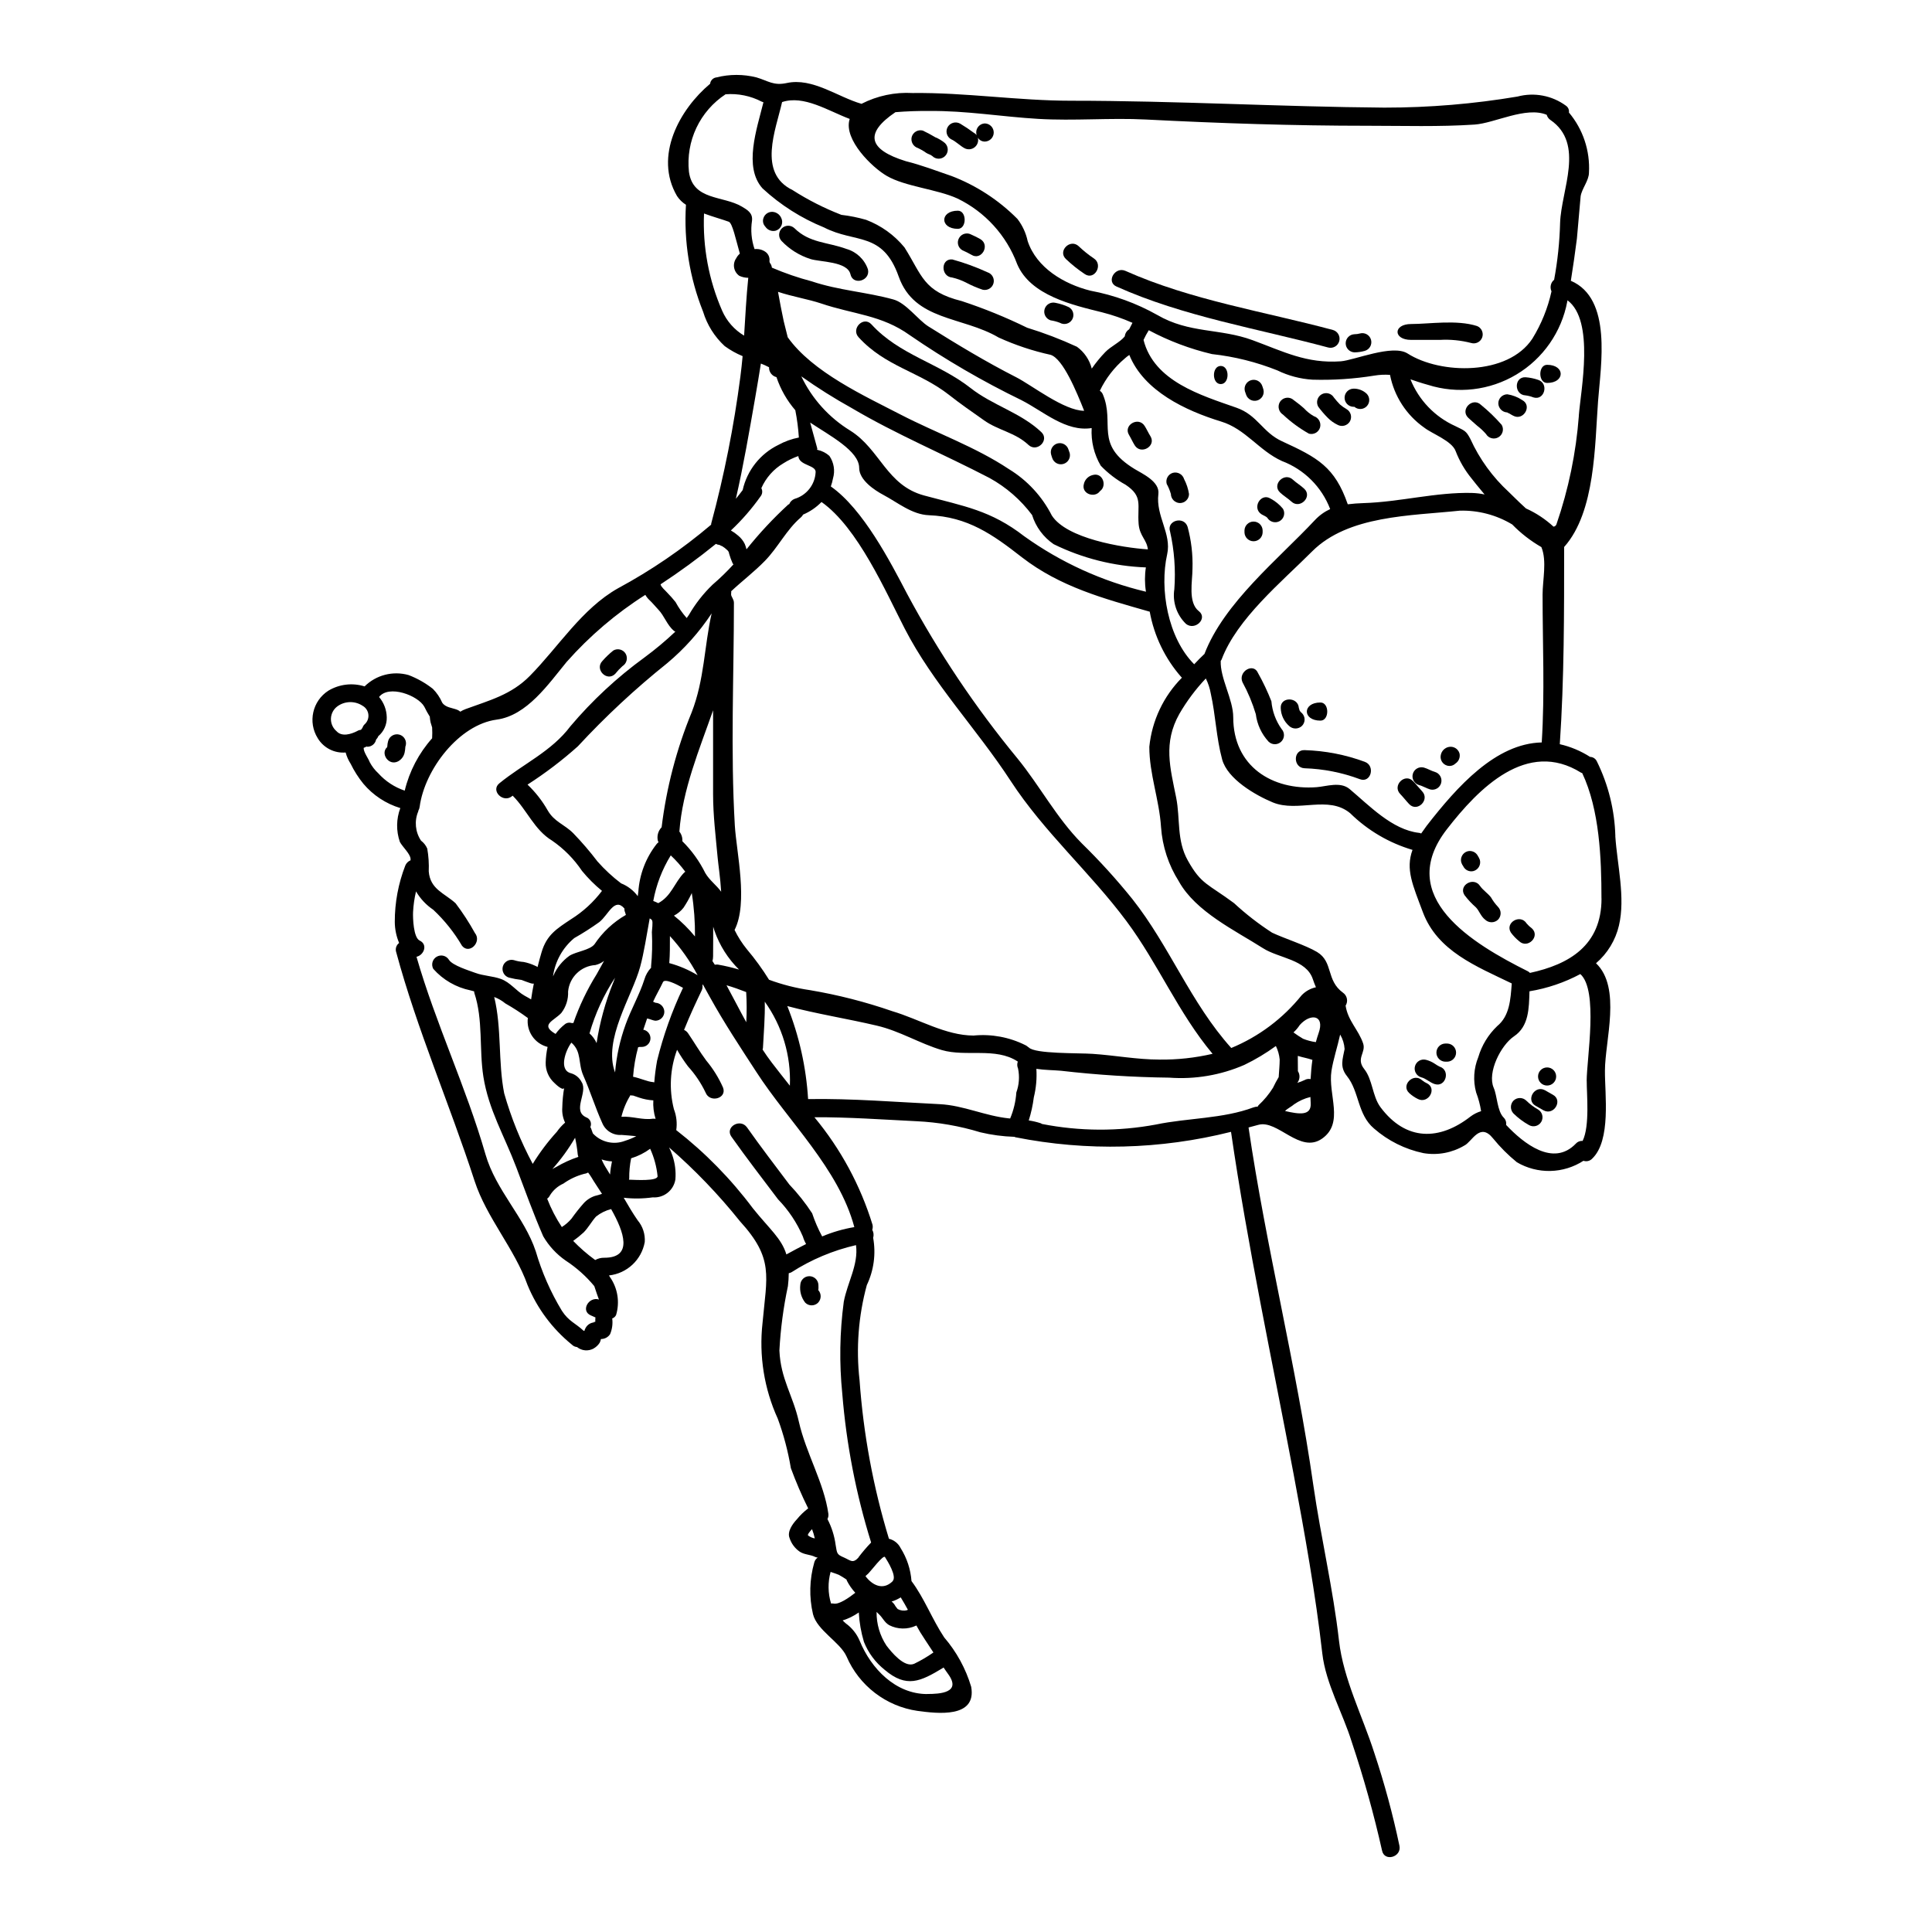 <?xml version="1.0" encoding="UTF-8"?>
<!-- Uploaded to: SVG Repo, www.svgrepo.com, Generator: SVG Repo Mixer Tools -->
<svg fill="#000000" width="800px" height="800px" version="1.1" viewBox="144 144 512 512" xmlns="http://www.w3.org/2000/svg">
 <g>
  <path d="m334.8 288.47c-0.066-0.016-0.129-0.043-0.191-0.07-0.023 0.023-0.023 0-0.023 0-0.301-0.031-0.598-0.121-0.863-0.266-4.703 3.812-9.594 7.391-14.656 10.711v0.047c0.145 0.695 1.25 1.574 1.73 2.141 0.789 0.801 1.535 1.641 2.234 2.519 0.816 1.508 1.801 2.918 2.93 4.207h0.043c0.191-0.27 0.363-0.508 0.555-0.789v0.004c1.703-2.957 3.816-5.656 6.273-8.023 1.957-1.68 3.809-3.477 5.547-5.383-0.074-0.117-0.191-0.191-0.238-0.312-0.363-0.82-0.668-1.664-0.914-2.523-0.035-0.375-0.215-0.719-0.508-0.961-0.402-0.395-0.855-0.742-1.34-1.035-0.207-0.055-0.402-0.145-0.578-0.266zm-17.105 121.27c1.301 0.047 2.34 1.102 2.363 2.402-0.016 1.316-1.09 2.371-2.406 2.363-0.719-0.094-1.441-0.48-2.16-0.598-0.34 1.008-0.672 1.969-1.008 2.981v-0.004c1.18 0.211 2 1.289 1.887 2.481-0.113 1.195-1.121 2.098-2.32 2.082h-0.578c-0.141 0-0.238 0.098-0.359 0.074-0.699 2.562-1.148 5.184-1.344 7.828 1.852 0.363 3.84 1.324 5.309 1.422 0.105 0.016 0.211 0.039 0.312 0.07 0.148-1.926 0.398-3.84 0.742-5.742 1.637-6.652 3.938-13.125 6.871-19.312-1.945-1.082-4.852-2.5-5.309-1.516-0.789 1.707-1.828 3.438-2.617 5.191 0.211 0.082 0.418 0.176 0.617 0.277zm-27.16-6.965h0.004c0.047-0.078 0.086-0.156 0.121-0.238 0.922-2.113 2.398-3.93 4.273-5.266 1.852-1.129 5.356-1.465 6.609-3.027 2.133-3.203 4.984-5.867 8.324-7.785-0.074-0.215-0.121-0.434-0.215-0.695-0.137-0.316-0.195-0.664-0.18-1.008-2.617-3.027-4.203 1.633-6.609 3.578h0.004c-2.152 1.543-4.387 2.973-6.691 4.277-3.082 2.566-5.09 6.191-5.625 10.164zm281.54-37.168c0.484 7.422 2.715 16.293 0.965 23.641h0.004c-0.91 3.902-3.039 7.414-6.082 10.02 6.801 6.488 2.363 20.516 2.363 28.492-0.051 6.172 1.703 18.5-3.414 23.324v0.004c-0.598 0.598-1.484 0.805-2.285 0.531-2.613 1.691-5.644 2.625-8.758 2.695-3.117 0.07-6.188-0.727-8.875-2.305-2.316-1.883-4.434-4-6.316-6.316-3.512-4.398-5.574 0.891-7.594 1.875-3.262 1.938-7.109 2.656-10.852 2.023-4.859-1.016-9.379-3.266-13.117-6.535-4.422-3.75-3.84-9.73-7.16-13.887-1.969-2.453-1.125-4.496-0.621-7.16-0.082-1.355-0.488-2.676-1.18-3.844-0.719 3.289-1.828 6.586-2.305 9.637-0.961 6.269 3.438 13.742-2.453 17.922-5.887 4.18-11.773-5.07-16.926-3.629-0.867 0.238-1.727 0.457-2.594 0.695 4.66 31.789 12.633 62.977 17.176 94.859 1.996 13.812 5.238 27.41 6.797 41.18 1.152 10.113 6.223 19.941 9.324 29.617v-0.004c2.699 8.098 4.934 16.348 6.691 24.699 0.625 3.027-4.012 4.328-4.609 1.273-2.184-9.715-4.863-19.316-8.023-28.758-2.363-7.664-6.894-15.469-7.809-23.469-1.773-15.637-4.684-31.93-7.594-47.473-5.668-30.102-12.203-60.469-16.598-90.766-18.695 4.699-38.199 5.195-57.109 1.441-0.117-0.023-0.215-0.098-0.312-0.121-3.035-0.094-6.055-0.496-9.008-1.199-5.496-1.68-11.184-2.668-16.926-2.934-8.863-0.434-18.105-1.102-27.051-1.055 6.965 8.391 12.199 18.074 15.402 28.492 0.098 0.449 0.07 0.914-0.07 1.348 0.363 0.641 0.449 1.406 0.238 2.113 0.766 4.254 0.176 8.641-1.684 12.539-2.227 8.203-2.879 16.75-1.922 25.191 1.012 14.254 3.621 28.352 7.785 42.02 1.344 0.332 2.477 1.234 3.098 2.473 1.664 2.637 2.652 5.641 2.883 8.746 3.391 4.519 5.481 10.141 8.66 14.922h-0.004c3.281 3.812 5.723 8.273 7.16 13.09 1.512 8.406-9.055 7.086-14.199 6.391v0.004c-8.363-1.207-15.5-6.68-18.836-14.441-1.703-3.793-7.809-6.891-8.887-11.195-1.055-4.519-0.938-9.23 0.336-13.691 0.133-0.531 0.457-0.996 0.914-1.301-0.242-0.027-0.477-0.094-0.699-0.188-1.27-0.648-2.832-0.555-4.086-1.395-1.254-0.871-2.191-2.129-2.664-3.582-0.719-1.727 0.844-3.816 1.898-4.949v0.004c0.887-1.098 1.902-2.082 3.027-2.934-1.723-3.469-3.254-7.031-4.59-10.668-0.746-4.461-1.906-8.844-3.461-13.09-3.617-7.934-5.016-16.699-4.047-25.363 1.129-12.539 3.074-17.055-6.008-27h0.004c-5.656-7.062-11.934-13.602-18.766-19.535 0.348 0.691 0.645 1.402 0.891 2.137 0.691 2.039 0.961 4.199 0.789 6.344-0.461 2.906-3.074 4.973-6.008 4.754-2.547 0.359-5.133 0.395-7.688 0.102 1.18 2.043 2.363 4.059 3.699 5.984v-0.004c1.352 1.605 2.023 3.676 1.875 5.766-0.852 4.719-4.703 8.316-9.469 8.84 0.074 0.141 0.145 0.266 0.215 0.395h0.004c2.074 2.93 2.684 6.652 1.652 10.094-0.203 0.43-0.578 0.762-1.031 0.91 0 0.047 0.023 0.07 0.023 0.117v0.004c0.156 1.371-0.043 2.762-0.574 4.035-0.531 0.824-1.449 1.312-2.43 1.297-0.062 0.344-0.176 0.676-0.332 0.988-0.41 0.641-0.973 1.168-1.633 1.535-1.402 0.77-3.133 0.613-4.375-0.395-0.52-0.043-1.008-0.273-1.371-0.648-5.16-4.188-9.191-9.598-11.723-15.746-3.461-9.707-10.883-17.875-14.051-27.625-6.633-20.426-15.23-40.074-20.781-60.66l-0.004-0.004c-0.277-0.887 0.039-1.852 0.789-2.402-0.75-1.773-1.141-3.676-1.152-5.598-0.008-5.102 0.938-10.16 2.785-14.918 0.258-0.633 0.762-1.133 1.395-1.395 0.012-0.117 0.012-0.238 0-0.359-0.023-1.32-2.207-3.266-2.832-4.516h-0.004c-1.004-2.91-0.961-6.082 0.121-8.961-3.812-1.16-7.207-3.394-9.781-6.441-1.328-1.633-2.461-3.414-3.383-5.309-0.59-0.918-1.039-1.926-1.324-2.981-2.988 0.246-5.856-1.223-7.398-3.793-2.664-4.266-1.402-9.883 2.836-12.598 2.887-1.723 6.375-2.137 9.586-1.129 3.059-3.023 7.512-4.172 11.652-3.004 2.32 0.883 4.488 2.117 6.438 3.652 1.047 1.051 1.883 2.289 2.473 3.652 0.867 1.324 2.668 1.371 3.992 1.902v-0.004c0.297 0.125 0.57 0.293 0.812 0.504 0.445-0.281 0.922-0.516 1.418-0.695 6.269-2.305 12.082-3.773 17.035-8.816 7.519-7.617 13.777-17.801 23.328-23.184 8.797-4.742 17.074-10.398 24.695-16.867-0.016-0.113-0.008-0.227 0.023-0.336 3.434-12.762 6.012-25.742 7.715-38.848 0.238-1.828 0.43-3.652 0.598-5.481v0.004c-1.688-0.695-3.281-1.59-4.754-2.664-2.684-2.473-4.66-5.617-5.719-9.109-3.594-8.992-5.144-18.672-4.543-28.34-0.941-0.59-1.746-1.379-2.363-2.305-6.199-10.598 0.695-23.016 8.77-29.766 0.098-0.887 0.797-1.586 1.684-1.684 3.477-0.875 7.117-0.875 10.594 0 3.098 0.914 4.492 2.258 8.027 1.492 6.844-1.492 13.477 3.699 19.816 5.512v-0.004c4.172-2.137 8.836-3.125 13.516-2.859 14.051-0.164 27.945 2.043 42.039 2.043 27.703 0 55.422 1.609 83.172 1.828l0.004-0.004c11.758 0.004 23.5-0.98 35.098-2.93 4.43-1.18 9.156-0.285 12.852 2.426 0.586 0.402 0.891 1.102 0.789 1.805 3.731 4.438 5.629 10.133 5.309 15.926 0 2.09-1.898 4.254-2.207 6.269-0.316 3.723-0.648 7.477-0.988 11.223-0.48 3.723-1.008 7.445-1.605 11.172 11.02 4.723 7.926 22.316 7.207 31.953-0.867 11.555-0.695 29.215-8.914 38.512-0.023 0.047-0.07 0.047-0.094 0.098-0.023 0.051 0.023 0.047 0.023 0.07 0 17.293 0.023 34.809-1.152 52.18l-0.004-0.004c2.852 0.648 5.566 1.789 8.027 3.363 0.773 0.02 1.473 0.477 1.797 1.184 3.051 6.18 4.723 12.945 4.906 19.836zm-3.672 16.508c0-10.629-0.508-23.523-5.094-33.227h0.004c-0.109-0.031-0.215-0.07-0.316-0.121-14.293-8.938-27.125 4.106-35.531 14.957-14.008 17.996 6.871 30.391 21.426 37.672h0.004c0.207 0.109 0.398 0.258 0.555 0.434 10.391-2.25 18.969-7.273 18.969-19.715zm-3.918 48.359c0.023-6.078 3.148-24.051-1.684-28.34h0.004c-4.211 2.25-8.766 3.793-13.477 4.566-0.141 4.539-0.141 9.273-4.106 11.938-3.461 2.332-7.137 9.566-5.383 13.621 0.961 2.184 0.914 6.176 2.644 7.902h-0.004c0.523 0.504 0.766 1.234 0.652 1.949 4.637 4.926 12.488 11.195 18.473 4.973h-0.004c0.453-0.516 1.121-0.785 1.805-0.723 1.957-3.945 1.07-12.516 1.094-15.887zm-2.09-176.27c0.527-6.891 4.273-25.246-3.004-30.629l0.004-0.004c0 0.105-0.02 0.211-0.047 0.316-1.516 8.09-6.426 15.141-13.488 19.367-7.059 4.227-15.594 5.219-23.438 2.734-1.75-0.48-3.242-0.984-4.637-1.465 2.207 5.512 6.473 9.957 11.891 12.395 2.5 1.25 2.812 1.18 3.992 3.414l-0.004-0.004c2.426 5.332 5.898 10.121 10.211 14.082 0.359 0.312 2.281 2.305 4.516 4.328 2.68 1.203 5.144 2.836 7.305 4.828 0.371-0.035 0.68-0.293 0.789-0.648 3.195-9.277 5.188-18.93 5.926-28.719zm-4.953-51.125c0.293-8.793 6.633-20.977-2.57-27.293v0.004c-0.477-0.328-0.824-0.812-0.98-1.371-5.512-2.281-13.777 2.234-19.125 2.594-9.414 0.625-18.832 0.316-28.254 0.316-19.746 0-39.184-0.648-58.832-1.656-9.488-0.484-19.055 0.395-28.52-0.168-9.586-0.555-19.242-2.211-28.828-2.09-3.027-0.047-6.031 0.07-9.031 0.312-8.215 5.551-7.297 9.879 2.754 12.988 4.133 1.035 7.973 2.5 12.012 3.894v-0.008c6.602 2.512 12.59 6.402 17.562 11.414 1.332 1.73 2.258 3.734 2.711 5.867 2.363 7.109 9.66 11.414 16.672 13.16h0.004c6.195 1.16 12.164 3.328 17.66 6.418 8.477 4.953 16.645 3.508 25.273 6.691 8.121 2.981 14.293 6.246 23.371 5.598 3.543-0.266 13.723-4.613 17.711-2.066 8.746 5.574 26.594 5.902 33.062-3.938 2.383-3.867 4.098-8.105 5.07-12.539-0.496-1.066-0.211-2.332 0.695-3.074 0.922-4.969 1.449-10.004 1.582-15.055zm-4.644 98.547c0-3.938 1.199-8.934-0.312-12.633h0.004c-2.844-1.637-5.449-3.656-7.738-6.008-4.191-2.523-9.02-3.793-13.91-3.652-13.043 1.371-29.547 1.223-39.109 10.785-8.051 8.074-19.941 17.828-24.008 28.688v-0.004c-0.066 0.121-0.137 0.234-0.219 0.34-0.191 4.59 3.312 10.211 3.312 14.918 0 13.02 10.309 19.438 22.129 18.547 2.641-0.215 6.269-1.535 8.695 0.48 5.168 4.328 11.293 10.836 18.43 11.629v-0.004c0.191 0.023 0.379 0.082 0.551 0.172 0.457-0.672 0.938-1.348 1.492-2.09 8.098-10.402 18.258-21.766 30.461-22.043 0.828-13.156 0.223-25.957 0.223-39.125zm-12.035 114.31c3.316-2.715 3.543-7.043 3.867-11.316-9.445-4.566-19.68-8.578-23.547-18.863-2.711-7.254-4.637-11.363-2.754-16.531l0.004 0.004c-6.215-1.836-11.883-5.172-16.508-9.707-5.836-4.875-13.836-0.121-20.539-2.883-4.613-1.926-11.988-6.176-13.406-11.391-1.574-5.836-1.707-11.578-3.004-17.418v0.004c-0.246-1.402-0.691-2.762-1.32-4.035-2.695 2.848-5.051 6-7.016 9.391-4.328 7.715-2.43 14.25-0.844 22.176 1.129 5.668 0.07 11.316 3.102 16.695 3.543 6.34 5.258 6.102 12.227 11.27 3.133 2.898 6.508 5.519 10.094 7.836 3.242 1.535 8.887 3.312 11.914 5.117 4.371 2.641 2.305 7.477 6.894 10.809v-0.004c1.094 0.781 1.391 2.277 0.672 3.414 0.602 4.012 3.414 6.391 4.637 9.992 0.844 2.43-1.969 3.965 0.289 6.797 2.254 2.836 2.133 7.141 4.293 10.094 6.82 9.156 15.742 8.84 23.855 2.523 0.852-0.645 1.812-1.133 2.836-1.441-0.266-1.699-0.711-3.367-1.324-4.977-0.84-3.09-0.637-6.375 0.578-9.344 0.918-3.125 2.644-5.957 5-8.211zm-6.582-141.3v0.004c1.094 0.035 2.176 0.168 3.246 0.395-1.68-1.992-2.934-3.578-3.438-4.227-1.785-2.18-3.215-4.629-4.227-7.258-0.961-2.691-6.223-4.59-8.289-6.199-4.734-3.312-7.996-8.336-9.105-14.008-1.379-0.098-2.766-0.035-4.133 0.191-5.422 0.879-10.918 1.238-16.41 1.082-3.231-0.195-6.391-1.031-9.297-2.453-5.559-2.219-11.395-3.676-17.344-4.328-5.832-1.375-11.461-3.5-16.746-6.324-0.52 0.828-0.984 1.688-1.391 2.574 2.785 10.977 15.203 14.652 24.648 17.969 5.598 1.969 6.894 6.535 12.059 8.891 9.445 4.328 13.984 6.797 17.418 16.695 1.348-0.168 2.715-0.27 4.18-0.316 9.68-0.289 19.172-2.934 28.828-2.691zm-40.746 143.18c1.754-4.875-2.16-5.383-5-2.164h0.004c-0.465 0.719-1.023 1.371-1.656 1.949 0.816 0.602 1.668 1.164 2.547 1.68 1.086 0.438 2.227 0.734 3.387 0.891 0.219-0.82 0.457-1.609 0.719-2.356zm-1.008-135.95h0.004c1.152-1.242 2.539-2.246 4.078-2.957-2.242-5.875-6.894-10.512-12.777-12.73-6.078-2.754-9.684-8.531-16.137-10.473-9.414-2.887-20.445-8.074-24.312-17.633l-0.004-0.004c-0.418 0.27-0.812 0.574-1.18 0.914-2.793 2.356-5.055 5.277-6.633 8.578 0.355 0.219 0.633 0.547 0.789 0.934 3.312 7.781-2.402 13.215 8.457 19.816 1.969 1.203 6.691 3.293 6.269 6.609-0.719 5.859 3.543 10.496 2.332 15.953-2.066 9.176 0.141 22.125 7.16 29.164 0.891-0.965 1.773-1.852 2.641-2.668 0.023-0.023 0.047-0.023 0.07-0.047 5.195-13.598 19.562-25.102 29.246-35.457zm0.312 123.77c-0.289-0.648-0.551-1.348-0.82-2.137-1.75-5.285-8.98-5.512-13.215-8.219-7.422-4.723-17.797-9.656-22.27-17.656l0.004-0.004c-2.766-4.348-4.402-9.316-4.754-14.461-0.48-7.305-3.102-14.008-3.102-21.254 0.695-6.922 3.754-13.395 8.656-18.328-0.047-0.047-0.098-0.047-0.145-0.098v-0.004c-4.336-4.922-7.242-10.938-8.406-17.391-0.047-0.023-0.098 0-0.145-0.023-12.129-3.461-23.594-6.535-33.75-14.391-7.707-6.016-14.328-10.723-24.629-11.133-4.469-0.168-8.266-3.363-12.012-5.356-2.402-1.27-6.461-3.965-6.461-7.184 0-4.492-7.832-8.578-12.988-12.012 1.152 4.227 1.902 6.918 1.902 6.918h-0.004c-0.008 0.102-0.035 0.195-0.074 0.289 0.074 0.023 0.098 0.023 0.191 0.047h0.004c1.141 0.25 2.199 0.793 3.074 1.574 1.199 1.742 1.551 3.93 0.961 5.957-0.137 0.727-0.328 1.441-0.578 2.141 8.555 6.008 15.742 19.918 20.203 28.445 8.297 15.477 18.098 30.098 29.266 43.648 5.859 7.184 10.402 15.812 16.984 22.434v0.004c4.773 4.664 9.266 9.613 13.453 14.812 9.898 12.516 15.449 27.508 26.211 39.473v0.004c7.297-3.016 13.715-7.828 18.66-13.984 1.023-1.066 2.34-1.801 3.781-2.113zm-1.418 24.336c0.094-1.68 0.238-3.414 0.48-5.094-1.301-0.457-2.594-0.648-3.867-1.055v0.973c0 1.008 0.023 2.043 0.023 3.074 0.621 0.957 0.555 2.207-0.164 3.098 0.664-0.195 1.316-0.445 1.941-0.746 0.48-0.273 1.043-0.363 1.582-0.25zm-6.773 8.457c3.746 0.863 7.039 1.367 6.797-2.141-0.023-0.504-0.047-1.031-0.07-1.574-1.551 0.371-3.019 1.031-4.328 1.945-0.547 0.52-1.723 1.074-2.398 1.77zm-1.684-8.984c0.098-1.609 0.266-3.219 0.266-4.66-0.117-1.246-0.457-2.461-1.008-3.582-2.625 1.91-5.414 3.586-8.34 4.996-6.269 2.734-13.113 3.894-19.938 3.387-9.578-0.113-19.145-0.723-28.664-1.824-1.824-0.168-4.25-0.168-6.535-0.508h0.004c0.16 2.535-0.066 5.082-0.676 7.547-0.262 2.078-0.711 4.129-1.344 6.125 1.074 0.16 2.137 0.41 3.172 0.746 0.145 0.047 0.215 0.141 0.34 0.188v0.004c9.973 1.957 20.227 2.008 30.219 0.145 8.383-1.754 17.754-1.512 25.828-4.543 0.363-0.121 0.742-0.195 1.125-0.211 0.055-0.133 0.129-0.254 0.219-0.363 1.473-1.359 2.758-2.914 3.82-4.613 0.457-0.969 0.961-1.914 1.512-2.832zm-17.523-6.176c-9.109-10.883-14.391-23.832-22.828-35.172-9.668-12.977-21.797-23.523-30.703-37.188-8.902-13.664-20.543-25.73-28.059-40.336-5.023-9.754-12.422-26.766-22.043-33.539-1.387 1.426-3.043 2.562-4.879 3.336-0.145 0.289-0.352 0.543-0.598 0.75-3.82 3.266-6.031 7.949-9.535 11.527-2.754 2.836-6.031 5.332-8.914 8.027l-0.004-0.004c0.016 0.227 0.008 0.453-0.023 0.676v0.215c0 0.551 0.742 1.246 0.742 2.184 0 19.219-0.914 39.258 0.238 59.004 0.434 7.137 3.582 20.543-0.07 27.703h0.004c0.895 1.836 2 3.559 3.289 5.141 2.141 2.535 4.094 5.227 5.844 8.047 3.504 1.293 7.133 2.219 10.832 2.754 7.41 1.25 14.707 3.113 21.812 5.574 7.137 2.113 14.102 6.438 21.578 6.465v-0.004c4.719-0.461 9.473 0.422 13.715 2.547 0.078 0.035 0.148 0.074 0.215 0.121l0.191 0.117 0.004 0.004c0.098 0.059 0.184 0.133 0.262 0.215 0.078 0.039 0.152 0.09 0.219 0.145 1.633 1.75 13.09 1.441 16.926 1.703 5.93 0.395 11.77 1.516 17.711 1.516v0.004c4.734 0.059 9.461-0.457 14.074-1.531zm-17.645-122.46c-0.008-0.043-0.016-0.082-0.027-0.125-0.324-2.094-0.324-4.223 0-6.316-8.488-0.312-16.816-2.41-24.441-6.156-2.723-1.863-4.734-4.586-5.719-7.734-3.019-4.027-6.859-7.371-11.266-9.801-12.133-6.32-24.676-11.531-36.473-18.5-4.621-2.566-9.102-5.383-13.418-8.441 2.848 5.953 7.359 10.949 12.988 14.391 7.93 4.977 9.59 14.488 19.559 17.18 10.594 2.859 17.656 3.914 26.566 10.832h0.004c9.688 6.934 20.633 11.914 32.227 14.672zm0.504-11.223c-0.316-2.641-2.164-3.461-2.453-6.727-0.395-5.117 1.25-7.254-3.461-10.402-2.438-1.336-4.656-3.035-6.578-5.043-1.773-3.012-2.609-6.484-2.406-9.973-6.82 1.082-12.781-4.422-18.57-7.371v-0.004c-10.301-4.996-20.211-10.766-29.645-17.25-7.477-5.379-15.012-5.512-23.52-8.406-3.391-1.129-7.57-1.801-11.387-3.074 0.48 2.641 0.961 5.258 1.512 7.781 0.34 1.418 0.695 2.832 1.059 4.254 6.559 9.25 20.395 15.566 29.863 20.469 9.465 4.898 19.895 8.578 28.758 14.484 4.852 2.957 8.785 7.211 11.363 12.277 3.914 6.133 18.641 8.535 25.465 8.992zm-4.953-58.332c0.293-0.574 0.578-1.125 0.867-1.703-2.609-1.156-5.309-2.09-8.074-2.789-7.734-1.922-18.98-4.445-22.488-12.781l0.004 0.004c-2.84-7.609-8.5-13.828-15.809-17.371-5.379-2.477-13.863-3.148-18.762-6.008-3.938-2.281-11.34-9.562-9.875-14.848 0.023-0.07 0.051-0.145 0.074-0.238-5.742-2.16-12.16-6.391-17.926-4.469-1.656 7.371-6.559 18.809 2.785 23.324l0.004 0.004c4.078 2.609 8.406 4.809 12.926 6.559 2.219 0.258 4.41 0.699 6.555 1.32 3.969 1.508 7.473 4.023 10.164 7.305 4.723 7.477 4.953 11.676 15.16 14.223 5.938 1.953 11.734 4.316 17.348 7.062 4.504 1.383 8.91 3.066 13.191 5.043 1.949 1.41 3.34 3.457 3.934 5.789 1.082-1.559 2.285-3.031 3.602-4.394 1.441-1.488 3.844-2.57 5.094-4.082l0.07-0.145v-0.004c0.09-0.742 0.516-1.406 1.156-1.793zm-11.938 21.602c-1.969-4.93-5.574-13.777-8.891-14.824-4.742-1.039-9.359-2.578-13.777-4.59-9.586-5.644-22.293-4.348-26.473-16.137-4.254-12.059-11.508-8.742-19.773-13.02-6.019-2.438-11.547-5.949-16.316-10.355-5.094-5.668-1.512-15.742 0.238-22.828h0.004c-0.164-0.047-0.324-0.105-0.48-0.172-2.941-1.531-6.254-2.203-9.562-1.945-3.344 2.199-6.019 5.277-7.731 8.895-1.715 3.621-2.394 7.641-1.977 11.621 1.031 7.688 9.055 6.297 14.027 9.25 1.469 0.867 2.91 1.703 2.691 3.699h0.004c-0.398 2.539-0.168 5.141 0.672 7.57 0.988-0.117 1.984 0.121 2.812 0.672 0.84 0.559 1.281 1.551 1.129 2.547 0.016 0.133 0.051 0.266 0.094 0.395 0.312 0.367 0.508 0.82 0.555 1.297 3.43 1.469 6.961 2.684 10.566 3.629 7.137 2.402 14.535 2.832 21.625 4.801 3.363 0.914 6.559 5.434 9.273 7.137 7.59 4.758 15.305 9.418 23.277 13.477 4.172 2.125 12.684 8.867 18.012 8.891zm-17.973 180.66c0.738-2.031 0.895-4.227 0.457-6.344-0.258-0.574-0.285-1.23-0.07-1.824l-0.07-0.07c-5.812-3.797-13.668-1.129-20.074-3.004-5.836-1.73-11.125-5.047-17.199-6.465-7.738-1.828-16-3.121-23.738-5.188 3.137 7.871 4.996 16.191 5.512 24.648 11.578-0.191 23.328 0.789 34.887 1.348 6.297 0.312 11.984 3.121 18.355 3.769h-0.004c0.102-0.004 0.207 0.004 0.309 0.023 0.922-2.191 1.477-4.519 1.637-6.891zm-23.617 159.41c3.34 0 9.273-0.293 5.457-5.406-0.395-0.527-0.742-1.078-1.129-1.633-0.047 0.023-0.047 0.07-0.094 0.098-6.031 3.648-9.707 5.453-15.52 0.527v-0.004c-2.438-1.941-4.328-4.484-5.481-7.379-0.762-2.539-1.219-5.16-1.367-7.809-1.309 0.926-2.75 1.637-4.277 2.113 0.289 0.27 0.527 0.531 0.84 0.789 1.625 1.168 2.898 2.766 3.676 4.613 3.027 7.379 9.512 14.109 17.898 14.109zm1.633-11.02c-0.789-1.18-1.535-2.363-2.332-3.543l0.004-0.004c-0.793-1.16-1.52-2.367-2.184-3.606-0.047 0.023-0.047 0.074-0.098 0.074-2.266 1.047-4.887 0.992-7.109-0.145-1.324-0.789-1.656-1.945-2.754-2.934l-0.578-0.574c-0.043 3.172 0.871 6.285 2.621 8.934 1.297 1.684 4.684 5.902 7.301 4.828v0.004c1.785-0.863 3.496-1.863 5.121-3zm-7.039-11.195c0.094-0.047 0.191-0.047 0.289-0.098-0.598-1.129-1.246-2.207-1.898-3.289l0.004-0.004c-0.371 0.227-0.758 0.434-1.152 0.625-0.414 0.188-0.836 0.352-1.273 0.48 0.277 0.211 0.52 0.461 0.723 0.742 0.168 0.316 0.367 0.613 0.598 0.891 0.145 0.168 0.238 0.289 0.293 0.359 0.738 0.398 1.602 0.516 2.422 0.328zm-3.769-7.688c1.223-1.227-1.301-5.262-2.019-6.391-0.434-0.672-3.769 3.746-4.328 4.273-0.289 0.293-0.551 0.531-0.84 0.789 1.711 2.301 4.57 3.934 7.191 1.363zm-9.055-6.297 0.004-0.004c1.043-1.379 2.164-2.695 3.363-3.938-4-12.82-6.562-26.051-7.644-39.438-0.816-8.105-0.688-16.281 0.395-24.359 0.938-5.047 3.938-9.875 3.242-15.016-6.082 1.395-11.879 3.832-17.129 7.207-0.223 0.109-0.453 0.188-0.695 0.238-0.008 1.141-0.082 2.281-0.219 3.414-1.195 5.617-1.953 11.32-2.258 17.059 0.34 7.641 3.582 11.809 5.168 18.93 1.875 8.289 6.652 16.137 7.805 24.312 0.074 0.492-0.012 0.996-0.238 1.438 1.113 2.133 1.844 4.441 2.164 6.828 0.395 2.258 0.238 2.523 2.231 3.363 1.746 0.773 2.297 1.66 3.836 0zm-0.867 9.348 0.008-0.004c-0.879-0.961-1.621-2.035-2.215-3.195-0.031-0.086-0.055-0.172-0.07-0.266-0.664-0.461-1.352-0.887-2.066-1.273-0.695-0.289-1.441-0.504-2.16-0.766v-0.004c-0.758 2.75-0.715 5.66 0.117 8.387 0.199-0.035 0.406-0.035 0.605 0 1.457 0.375 4.176-1.57 5.809-2.844zm-8.742-94.406c2.734-1.152 5.598-1.984 8.527-2.473-4.156-15.52-17.492-27.984-25.977-41.129-4.277-6.586-8.504-12.949-12.301-19.82-0.602-1.055-1.227-2.207-1.875-3.387-0.027 0.094-0.074 0.191-0.098 0.266 0.066 0.449 0 0.906-0.191 1.32-1.418 2.977-3.148 6.629-4.684 10.496 0.445 0.191 0.82 0.508 1.082 0.914 1.633 2.402 3.051 4.852 4.805 7.207 1.809 2.168 3.305 4.578 4.445 7.16 1.102 2.906-3.543 4.156-4.637 1.297-1.203-2.512-2.762-4.836-4.637-6.894-1.062-1.41-2.035-2.887-2.91-4.418-1.871 5.039-2.164 10.531-0.836 15.742 0.68 1.766 0.895 3.676 0.621 5.547 7.656 5.969 14.484 12.934 20.301 20.711 4.422 5.512 7.594 7.973 8.887 12.23 1.707-0.938 3.438-1.875 5.215-2.754l0.004-0.004c-0.359-0.621-0.641-1.281-0.844-1.969-1.574-3.664-3.805-7.008-6.582-9.871-4.156-5.512-8.387-10.98-12.375-16.625-1.773-2.547 2.363-4.953 4.156-2.43 3.606 5.117 7.445 10.117 11.199 15.113v0.004c2.246 2.356 4.273 4.91 6.055 7.641 0.703 2.113 1.586 4.164 2.648 6.125zm-1.727-202.57c0.047-1.801-3.938-1.707-4.519-3.844-0.043-0.129-0.066-0.262-0.07-0.395-1.391 0.488-2.723 1.137-3.965 1.926-2.586 1.531-4.625 3.832-5.836 6.582 0.371 0.691 0.297 1.543-0.195 2.16-2.312 3.273-4.949 6.309-7.871 9.051 0.684 0.391 1.328 0.848 1.922 1.367 0.738 0.602 1.336 1.355 1.754 2.211 0.188 0.461 0.34 0.934 0.457 1.418 3.375-4.227 7.066-8.184 11.047-11.844 0.094-0.059 0.188-0.109 0.289-0.148 0.254-0.633 0.758-1.125 1.395-1.371 3.191-0.93 5.441-3.789 5.59-7.113zm-0.215 282.61h-0.004c-0.18-0.844-0.43-1.668-0.742-2.469-0.672 0.719-1.273 1.488-1.035 1.68 0.52 0.398 1.129 0.664 1.777 0.777zm-4.231-291.76c-0.16-2.43-0.473-4.844-0.941-7.231-2.219-2.574-3.914-5.551-4.996-8.77-1.195-0.293-2.019-1.391-1.965-2.621-0.703-0.367-1.426-0.695-2.164-0.98-0.48 2.981-0.961 5.957-1.488 8.934-1.609 9.203-3.102 17.973-5.144 26.906 0.629-0.77 1.227-1.539 1.801-2.305l0.004-0.004c1.168-5.231 4.664-9.645 9.488-11.984 1.691-0.926 3.516-1.582 5.406-1.945zm-2.383 171.78v-0.004c0.328-7.957-2.016-15.797-6.652-22.27 0.094 4.106-0.27 8.145-0.484 12.301-0.016 0.133-0.047 0.266-0.094 0.391 0.789 1.203 1.609 2.383 2.477 3.512 1.512 1.98 3.121 4 4.754 6.066zm-11.555-16.82v-0.004c0.148-2.664 0.141-5.332-0.023-7.996-1.727-0.672-3.461-1.301-5.211-1.801 1.773 3.242 3.457 6.578 5.234 9.797zm-0.574-181.96c0.336-5.117 0.574-10.234 1.105-15.328-0.824-0.004-1.637-0.184-2.383-0.531-0.73-0.516-1.223-1.301-1.371-2.18-0.148-0.879 0.062-1.781 0.586-2.508 0.23-0.449 0.547-0.852 0.938-1.18-1.082-3.82-1.969-8.098-2.934-8.457-1.609-0.598-4.106-1.27-6.559-2.184-0.383 8.844 1.262 17.66 4.809 25.777 1.203 2.746 3.234 5.051 5.809 6.586zm-6.965 166.68-0.004-0.004c1.898 0.328 3.777 0.77 5.621 1.32-2.914-2.871-5.133-6.371-6.484-10.23-0.094-0.363-0.238-0.746-0.359-1.129 0.023 2.426-0.027 4.875-0.027 7.871-0.004 0.422-0.059 0.84-0.164 1.246 0.215 0.312 0.434 0.648 0.621 0.961 0.262-0.051 0.527-0.062 0.793-0.039zm0.887-19.312c-0.215-3.652-0.789-7.352-0.938-9.082-0.508-5.574-1.203-11.152-1.203-16.746v-22.254c-3.648 10.426-8.121 21.023-8.934 32.145v0.004c0.574 0.715 0.859 1.629 0.785 2.547 2.481 2.453 4.531 5.301 6.078 8.43 1.156 1.973 2.973 3.219 4.211 4.957zm-7.832-47.496c3.414-8.77 3.336-17.539 5.309-26.262-3.262 4.945-7.227 9.387-11.773 13.188-8.434 6.746-16.352 14.113-23.688 22.043-4.168 3.731-8.625 7.117-13.332 10.141 2.09 1.984 3.879 4.266 5.309 6.773 1.777 3.125 4.445 3.727 6.824 6.129 2.285 2.363 4.426 4.859 6.414 7.477 1.887 2.129 3.977 4.07 6.246 5.789 1.762 0.699 3.293 1.875 4.422 3.398l0.145-1.152h0.004c0.301-4.606 1.984-9.008 4.828-12.641 0.148-0.191 0.328-0.363 0.527-0.504-0.066-0.105-0.121-0.219-0.168-0.336-0.324-1.297 0.051-2.672 0.984-3.629 1.27-10.449 3.941-20.684 7.949-30.418zm0.891 59.363v-0.004c0.039-3.844-0.242-7.684-0.844-11.484v-0.07c-0.047 0.098-0.07 0.168-0.117 0.289-0.605 1.254-1.297 2.469-2.066 3.629-0.684 0.883-1.555 1.602-2.547 2.113 2.043 1.641 3.91 3.492 5.574 5.519zm-2.863-16.926c0.098-0.098 0.191-0.145 0.293-0.238v-0.004c-1.152-1.555-2.438-3.004-3.848-4.328-2.281 3.707-3.852 7.801-4.637 12.082 0.453 0.164 0.895 0.359 1.324 0.578 3.531-1.93 4.156-5.25 6.867-8.105zm-2.332-63.859c-0.117-0.094-0.289-0.117-0.395-0.238-1.828-1.512-2.5-3.938-4.156-5.644-0.82-0.867-1.574-1.801-2.234-2.406-0.465-0.426-0.863-0.918-1.18-1.465-7.754 4.918-14.773 10.906-20.859 17.781-4.828 5.859-10.5 14.195-18.523 15.281-9.992 1.324-19.102 13.215-20.422 23.113v-0.004c-0.043 0.355-0.156 0.699-0.336 1.008-0.023 0.07 0 0.145-0.047 0.238-1.059 2.535-0.777 5.426 0.742 7.711 0.727 0.551 1.297 1.277 1.656 2.113 0.348 1.992 0.48 4.012 0.395 6.031 0.363 4.781 4.203 5.789 7.113 8.457 1.891 2.5 3.602 5.129 5.117 7.875 1.922 2.363-1.469 5.812-3.414 3.391v-0.004c-2.066-3.527-4.633-6.742-7.617-9.539-1.867-1.258-3.43-2.918-4.57-4.863-0.43 1.801-0.691 3.633-0.785 5.481-0.07 1.574 0.098 6.773 1.754 7.547 2.231 1.055 1.129 3.863-0.844 4.297 5.117 17.777 13.117 34.453 18.281 52.348 2.754 9.562 10.309 16.625 13.309 25.66h0.004c1.613 5.551 3.945 10.863 6.941 15.809 1.828 2.809 3.582 3.266 5.742 5.285 0.074 0.023 0.145 0.023 0.215 0.047h0.004c0.066-0.27 0.172-0.527 0.312-0.77 0.465-0.883 1.367-1.453 2.363-1.492-0.602 0-0.215-0.094 0.215-0.164v-0.746c0-0.141 0.047-0.238 0.047-0.395-0.363-0.145-0.789-0.34-1.25-0.555-2.754-1.18-0.551-5.043 2.164-4.203-0.266-0.672-0.672-1.852-1.227-3.543-2.176-2.625-4.734-4.91-7.59-6.773-2.43-1.688-4.461-3.883-5.949-6.438-2.617-6.031-4.828-12.16-7.137-18.281-3.195-8.43-7.324-15.23-8.719-24.008-1.152-7.301-0.023-15.109-2.406-22.223v-0.004c-0.027-0.129-0.043-0.258-0.047-0.391-0.312-0.074-0.648-0.168-0.984-0.266-3.809-0.785-7.262-2.781-9.84-5.695-0.617-1.137-0.223-2.559 0.895-3.211 1.117-0.656 2.551-0.309 3.238 0.785 0.914 1.535 5.457 2.906 6.992 3.484 2.211 0.816 4.543 0.816 6.777 1.609 2.523 0.91 4.035 3.168 6.297 4.445 0.602 0.336 1.18 0.645 1.727 0.984 0.195-1.395 0.434-2.785 0.719-4.18h0.004c-0.309 0.027-0.621-0.016-0.91-0.125-0.789-0.266-1.574-0.551-2.363-0.863l0.004 0.004c-1.137-0.129-2.258-0.34-3.363-0.625-1.23-0.398-1.93-1.695-1.582-2.941 0.348-1.246 1.617-1.996 2.879-1.695 0.855 0.273 1.746 0.441 2.644 0.504 1.055 0.207 2.078 0.547 3.051 1.008 0.223 0.082 0.434 0.195 0.625 0.336 0.312-1.301 0.672-2.594 1.055-3.894 1.371-4.66 4.016-6.246 7.871-8.816v0.004c3.148-1.98 5.91-4.512 8.148-7.481-1.934-1.586-3.707-3.356-5.293-5.289-2.113-3.152-4.801-5.875-7.93-8.027-4.723-2.859-6.606-8.07-10.449-11.914-0.039 0.047-0.09 0.086-0.141 0.117-2.363 1.969-5.789-1.441-3.391-3.387 6.269-5.129 13.859-8.473 18.836-15.125 5.781-6.836 12.363-12.949 19.605-18.215 2.875-2.117 5.617-4.414 8.215-6.871zm5.902 91.074h0.004c-2-3.766-4.469-7.258-7.352-10.402 0 2.406 0.023 4.781-0.168 7.16h-0.004c2.652 0.715 5.188 1.805 7.531 3.227zm-11.867 38.008h0.004c0.238-0.027 0.484-0.02 0.719 0.027-0.496-1.594-0.703-3.262-0.602-4.926-0.047 0-0.047 0.023-0.07 0.023-1.246-0.078-2.473-0.32-3.656-0.715-0.551-0.188-1.129-0.395-1.68-0.574-0.395 0.047-0.578-0.023-0.625-0.121-1.113 1.781-1.93 3.727-2.426 5.766 2.797-0.211 5.68 0.938 8.348 0.504zm-0.27-49.316c0-0.625 0.363-2.836 0.027-3.316l0.008-0.004c-0.16-0.199-0.367-0.359-0.605-0.457-0.844 4.59-1.516 9.133-2.523 12.809-2.09 7.758-9.922 19.312-6.656 28.008h0.004c0.367-4.328 1.305-8.594 2.785-12.68 1.445-4.039 3.699-7.93 4.977-11.941 0.34-1.18 0.957-2.258 1.801-3.152 0-0.121-0.051-0.191-0.027-0.316v0.004c0.293-2.981 0.367-5.981 0.223-8.973zm1.516 64.551 0.004-0.004c-0.25-2.516-0.918-4.973-1.965-7.277-1.527 1.125-3.231 1.977-5.043 2.523-0.359 1.762-0.527 3.559-0.504 5.359-0.012 0.105-0.035 0.211-0.074 0.309 1.613 0.047 7.594 0.465 7.594-0.93zm-5.641-10.613c-1.344-0.117-2.664-0.266-3.914-0.336h0.004c-2.215 0.164-4.281-1.117-5.117-3.172-1.852-4.082-3.172-8.43-5-12.539-1.465-3.312-0.363-6.297-3.172-8.746-1.574 2.09-3.387 7.234-0.164 8.098 1.254 0.34 2.301 1.199 2.879 2.359 1.754 2.688-2.641 7.613 1.223 9.344h0.004c0.496 0.184 0.895 0.562 1.102 1.051 0.203 0.488 0.195 1.039-0.02 1.52 0.047 0.145 0.145 0.215 0.191 0.359 0.164 0.457 0.312 0.891 0.48 1.324 2.164 2.336 5.535 3.117 8.508 1.965 1.031-0.32 2.035-0.734 2.996-1.227zm-6.102-40.695c0.168-0.457 0.312-0.891 0.48-1.324l0.004 0.004c-2.988 4.555-5.273 9.535-6.777 14.773 0.801 0.715 1.441 1.59 1.875 2.57 0.844-5.492 2.32-10.871 4.402-16.023zm-2.363 72.91c7.664 0 5.238-6.82 1.801-12.898h0.008c-1.469 0.371-2.836 1.051-4.016 1.992-1.18 1.301-2.039 2.957-3.289 4.207h-0.004c-0.871 0.801-1.793 1.543-2.754 2.234 1.746 1.809 3.641 3.465 5.672 4.949 0.051 0.047 0.109 0.086 0.168 0.117 0.734-0.414 1.566-0.621 2.406-0.602zm1.516-22.078 0.004 0.004c0.086-1.164 0.254-2.32 0.504-3.461-0.938-0.047-1.867-0.223-2.754-0.527 0.367 0.863 0.809 1.691 1.32 2.477 0.316 0.504 0.602 1.008 0.918 1.512zm-3.582-53c0.672-1.18 1.324-2.402 1.996-3.602l0.004 0.004c-0.672 0.527-1.453 0.906-2.281 1.105-3.82 0.227-6.902 3.207-7.258 7.016 0.094 2.051-0.547 4.066-1.801 5.691-2.019 2.141-5.742 3.102-1.516 5.551v-0.004c0.68-0.945 1.492-1.793 2.406-2.516 0.508-0.445 1.211-0.582 1.848-0.363 0.152-0.023 0.305-0.023 0.457 0 1.562-4.508 3.621-8.824 6.137-12.879zm-0.359 58.672 0.004 0.004c0.609-0.145 1.211-0.32 1.801-0.531-1.129-1.773-2.16-3.266-2.711-4.227v-0.004c-0.297-0.488-0.617-0.961-0.965-1.414-0.34 0.191-0.715 0.312-1.102 0.359-1.961 0.52-3.809 1.391-5.457 2.57-1.484 0.664-2.734 1.762-3.578 3.148-0.16 0.34-0.41 0.633-0.719 0.844 1.023 2.637 2.324 5.16 3.887 7.519 0.969-0.605 1.836-1.359 2.57-2.234 0.965-1.363 2-2.676 3.102-3.934 0.844-0.977 1.938-1.703 3.16-2.098zm-4.457-10.328c-0.078-0.211-0.133-0.43-0.168-0.652-0.141-1.484-0.375-2.961-0.699-4.418-1.73 2.961-3.75 5.746-6.031 8.312 0.34-0.191 0.648-0.395 1.012-0.551 1.863-1.105 3.836-2.008 5.887-2.691zm-3.723-18.402c-0.215 1.18-2.332-0.891-2.594-1.152-1.551-1.383-2.406-3.375-2.344-5.449 0.039-1.391 0.211-2.773 0.504-4.133-3.43-0.867-5.672-4.152-5.234-7.664-1.91-1.402-3.898-2.691-5.961-3.863-0.883-0.73-1.879-1.309-2.953-1.707 2.019 8.219 1.008 17.227 2.641 25.512 1.844 6.492 4.383 12.766 7.566 18.715 1.859-3.031 4-5.879 6.394-8.504 0.621-0.898 1.355-1.711 2.184-2.426-0.59-1.25-0.848-2.633-0.742-4.012 0.035-1.781 0.211-3.559 0.52-5.316zm-35.031-92.543c0.055-0.953 0.055-1.906 0-2.859 0-0.047-0.34-1.059-0.395-1.301v0.004c-0.105-0.469-0.18-0.941-0.215-1.418 0-0.023 0.023-0.07 0.023-0.094-0.547-0.871-1.043-1.77-1.488-2.691-1.656-2.981-9.395-5.902-11.988-2.57 1.277 1.504 2 3.402 2.039 5.379 0.059 1.922-0.766 3.762-2.234 5-0.125 0.332-0.32 0.637-0.574 0.887 0 0.023-0.023 0.023-0.023 0.047v0.004c-0.227 1.07-1.164 1.848-2.258 1.871-0.098-0.004-0.195-0.02-0.289-0.047h-0.023c-0.227 0.137-0.469 0.246-0.719 0.336-0.074 1.082 1.297 2.887 1.609 3.797 0.586 1.105 1.355 2.106 2.277 2.953 1.895 2.109 4.305 3.691 6.996 4.59 1.238-5.148 3.731-9.91 7.254-13.863zm-17.926-3.652c0.75-0.648 1.137-1.621 1.035-2.606-0.102-0.988-0.676-1.859-1.543-2.344-2.023-1.332-4.656-1.285-6.629 0.121-1.055 0.754-1.703 1.957-1.754 3.25-0.051 1.297 0.5 2.543 1.492 3.379 1.395 1.539 3.863 0.789 5.512-0.07h-0.004c0.293-0.18 0.625-0.285 0.965-0.312 0.117-0.168 0.238-0.34 0.359-0.484v0.004c0.117-0.352 0.309-0.672 0.566-0.938z"/>
  <path d="m555.51 434.11c2.754 1.465 0.312 5.598-2.43 4.156-0.719-0.395-1.395-0.82-2.09-1.199-2.734-1.469-0.312-5.598 2.406-4.156 0.719 0.379 1.391 0.812 2.113 1.199z"/>
  <path d="m554 240.68c4.805 0 4.805 4.805 0 4.805-2.402 0.004-2.402-4.805 0-4.805z"/>
  <path d="m554 426.88c1.324 0 2.398 1.074 2.398 2.398 0 1.328-1.074 2.402-2.398 2.402-1.328 0-2.402-1.074-2.402-2.402 0-1.324 1.074-2.398 2.402-2.398z"/>
  <path d="m551.59 438.02c1.141 0.664 1.527 2.125 0.867 3.269-0.664 1.141-2.125 1.527-3.269 0.863-1.5-0.836-2.883-1.871-4.109-3.078-0.898-0.945-0.898-2.438 0-3.383 0.945-0.938 2.469-0.938 3.414 0 0.926 0.91 1.965 1.691 3.098 2.328z"/>
  <path d="m551.64 244.67c2.91 0.961 1.656 5.598-1.297 4.637h0.004c-0.664-0.262-1.359-0.438-2.066-0.527-3.078-0.145-3.078-4.949 0-4.805 1.145 0.086 2.273 0.32 3.359 0.695z"/>
  <path d="m549.98 390.04c2.258 2.113-1.129 5.512-3.391 3.387-0.82-0.664-1.555-1.43-2.184-2.281-1.656-2.621 2.5-5.047 4.156-2.43v0.004c0.418 0.492 0.895 0.938 1.418 1.32z"/>
  <path d="m543.43 253.3c-1.297-0.059-2.328-1.109-2.359-2.406 0-1.324 1.074-2.398 2.398-2.402 1.41 0.223 2.75 0.746 3.938 1.535 2.754 1.469 0.312 5.625-2.406 4.133-0.336-0.164-0.645-0.359-0.961-0.551-0.211-0.082-0.414-0.188-0.609-0.309z"/>
  <path d="m541.96 256.59c0.672 1.148 0.285 2.621-0.863 3.289-1.148 0.672-2.621 0.285-3.293-0.863-0.695-0.793-1.465-1.516-2.301-2.16-0.789-0.719-1.637-1.395-2.43-2.16-2.207-2.164 1.18-5.551 3.414-3.391 1.969 1.605 3.801 3.375 5.473 5.285z"/>
  <path d="m540.98 384.32c0.938 0.945 0.938 2.469 0 3.414-0.949 0.898-2.438 0.898-3.387 0-1.18-0.914-1.574-2.363-2.453-3.266-1.117-0.977-2.129-2.062-3.027-3.246-1.703-2.598 2.449-5 4.133-2.406 0.789 1.129 2.043 1.902 2.883 3.004 0.516 0.906 1.137 1.746 1.852 2.5z"/>
  <path d="m536.18 371.88c0.34 1.281-0.41 2.598-1.684 2.957-1.086 0.281-2.219-0.242-2.711-1.25-0.23-0.316-0.406-0.664-0.531-1.035-0.344-1.27 0.395-2.582 1.656-2.949 1.098-0.293 2.25 0.23 2.754 1.246 0.215 0.32 0.387 0.668 0.516 1.031z"/>
  <path d="m535.43 230.4c1.188 0.473 1.793 1.797 1.371 3.004s-1.723 1.863-2.945 1.488c-2.711-0.703-5.516-0.98-8.309-0.816h-7.582c-4.805 0-4.805-4.207 0-4.207 4.805 0 12.059-1.199 17.465 0.531z"/>
  <path d="m529.32 346.51c0.051-0.004 0.102-0.02 0.145-0.047v-0.023zm1.465-2.859v0.004c0.242 1.031-0.191 2.106-1.078 2.688-0.578 0.566-1.414 0.777-2.191 0.555-0.609-0.172-1.129-0.578-1.441-1.133s-0.387-1.211-0.215-1.824c0.242-0.969 1-1.727 1.969-1.969 1.277-0.324 2.586 0.418 2.957 1.684z"/>
  <path d="m527.57 420.55c1.289 0.055 2.305 1.113 2.305 2.406 0 1.289-1.016 2.348-2.305 2.402h-0.602c-1.289-0.055-2.305-1.113-2.305-2.402 0-1.293 1.016-2.352 2.305-2.406z"/>
  <path d="m525.5 426.66c2.957 0.914 1.684 5.551-1.27 4.637-1.301-0.395-2.305-1.492-3.606-1.801h-0.004c-1.254-0.375-1.98-1.684-1.633-2.945 0.348-1.262 1.641-2.016 2.91-1.691 0.84 0.215 1.641 0.574 2.359 1.059 0.395 0.277 0.809 0.523 1.242 0.742z"/>
  <path d="m524.3 348.58c1.246 0.379 1.961 1.68 1.617 2.938-0.344 1.254-1.625 2.008-2.887 1.699-1.059-0.316-1.969-0.914-3.004-1.18-1.246-0.383-1.961-1.684-1.617-2.938s1.625-2.008 2.887-1.699c1.059 0.289 1.973 0.895 3.004 1.18z"/>
  <path d="m522.16 431.09c2.785 1.395 0.336 5.551-2.402 4.156-0.84-0.41-1.617-0.941-2.305-1.574-2.281-2.09 1.129-5.481 3.41-3.391 0.391 0.328 0.828 0.598 1.297 0.809z"/>
  <path d="m520.87 353.7c2.141 2.234-1.246 5.644-3.41 3.414-0.844-0.891-1.574-1.852-2.406-2.715-2.137-2.234 1.25-5.621 3.414-3.391 0.844 0.863 1.582 1.824 2.402 2.691z"/>
  <path d="m506.14 248.3c0.926 0.898 0.969 2.371 0.098 3.32-0.875 0.949-2.344 1.031-3.316 0.188h-0.289c-1.289-0.055-2.305-1.113-2.305-2.402 0-1.293 1.016-2.352 2.305-2.406 1.297-0.043 2.555 0.426 3.508 1.301z"/>
  <path d="m504.41 232.37c1.27-0.34 2.574 0.406 2.926 1.676 0.348 1.266-0.387 2.578-1.652 2.938-0.895 0.254-1.824 0.387-2.754 0.395-1.289-0.055-2.309-1.113-2.309-2.402 0-1.293 1.02-2.352 2.309-2.402 0.5-0.008 0.996-0.074 1.48-0.203z"/>
  <path d="m505.68 345.89c2.883 1.059 1.633 5.695-1.273 4.613-4.703-1.762-9.66-2.742-14.68-2.906-3.074-0.121-3.098-4.93 0-4.805 5.453 0.16 10.84 1.207 15.953 3.098z"/>
  <path d="m500.86 252.43c0.547 0.316 0.945 0.84 1.109 1.453 0.164 0.613 0.074 1.266-0.242 1.812-0.684 1.133-2.141 1.516-3.293 0.867-0.969-0.469-1.848-1.102-2.598-1.875-0.891-0.898-1.719-1.863-2.473-2.883-0.668-1.148-0.281-2.621 0.867-3.293 1.148-0.668 2.621-0.281 3.289 0.867 0.492 0.629 1.02 1.227 1.574 1.801 0.543 0.48 1.133 0.898 1.766 1.25z"/>
  <path d="m497.28 231.46c1.254 0.375 1.98 1.684 1.633 2.945-0.348 1.262-1.641 2.016-2.91 1.691-18.664-5.019-38.367-8.191-56.121-16.164-2.832-1.25-0.395-5.406 2.402-4.133 17.371 7.758 36.785 10.762 54.996 15.66z"/>
  <path d="m493.93 330.17c2.406 0 2.406 4.805 0 4.805-4.805 0.004-4.805-4.805 0-4.805z"/>
  <path d="m492.18 254.29c1.25 0.387 1.98 1.684 1.656 2.953-0.164 0.617-0.57 1.141-1.125 1.457-0.559 0.316-1.215 0.398-1.828 0.227-2.488-1.398-4.797-3.094-6.875-5.047-1.117-0.695-1.492-2.141-0.859-3.293 0.32-0.551 0.848-0.953 1.465-1.113 0.617-0.164 1.273-0.074 1.824 0.25 1.055 0.789 2.113 1.574 3.098 2.453v-0.004c0.762 0.844 1.656 1.559 2.644 2.117z"/>
  <path d="m489.64 273.53c2.254 2.113-1.152 5.512-3.414 3.387-0.938-0.863-2.066-1.512-3.004-2.402-2.258-2.113 1.152-5.512 3.414-3.391 0.938 0.867 2.066 1.516 3.004 2.406z"/>
  <path d="m488.21 331.62c0.078 0.203 0.137 0.41 0.172 0.621 0.156 0.297 0.375 0.551 0.648 0.746 0.449 0.449 0.703 1.059 0.703 1.695 0 0.633-0.254 1.246-0.703 1.691-0.953 0.914-2.457 0.914-3.414 0-1.355-1.203-2.152-2.91-2.207-4.723-0.168-3.035 4.59-3.059 4.801-0.031z"/>
  <path d="m483.99 278.81c0.328 0.551 0.422 1.207 0.258 1.828-0.164 0.617-0.566 1.145-1.121 1.461-1.148 0.633-2.586 0.25-3.269-0.863-0.312-0.395-1.125-0.672-1.535-0.938-2.621-1.656-0.215-5.812 2.402-4.156 1.25 0.668 2.359 1.574 3.266 2.668z"/>
  <path d="m483.63 337.19c0.875 0.953 0.844 2.426-0.078 3.336-0.918 0.914-2.391 0.934-3.336 0.051-1.879-2.023-3.07-4.586-3.414-7.328-0.883-2.941-2.07-5.785-3.543-8.48-1.199-2.809 2.934-5.262 4.133-2.402 1.352 2.41 2.535 4.91 3.543 7.481 0.227 2.644 1.156 5.18 2.695 7.344z"/>
  <path d="m478.82 247.24c0.32 1.258-0.422 2.543-1.672 2.894-1.25 0.352-2.555-0.355-2.941-1.598-0.047-0.191-0.238-0.648-0.312-0.914l0.004 0.004c-0.309-1.266 0.445-2.543 1.699-2.887 1.254-0.348 2.555 0.371 2.938 1.613 0.047 0.191 0.238 0.621 0.285 0.887z"/>
  <path d="m478.61 284.53v0.602c-0.055 1.289-1.113 2.309-2.402 2.309-1.293 0-2.352-1.02-2.406-2.309v-0.602c0.055-1.289 1.113-2.309 2.406-2.309 1.289 0 2.348 1.02 2.402 2.309z"/>
  <path d="m467.51 240.98c2.402 0 2.402 4.805 0 4.805-2.398 0-2.398-4.805 0-4.805z"/>
  <path d="m461.7 305.96c2.453 1.898-0.984 5.262-3.391 3.387v-0.004c-2.473-2.375-3.629-5.809-3.098-9.199 0.375-5.121-0.004-10.27-1.129-15.277-0.984-2.957 3.676-4.203 4.637-1.273v-0.004c0.984 3.633 1.422 7.387 1.301 11.148 0 3.293-1.254 8.938 1.68 11.223z"/>
  <path d="m459.1 274.92c-0.008 1.324-1.078 2.394-2.406 2.398-1.312-0.031-2.367-1.086-2.398-2.398-0.266-0.93-0.637-1.828-1.105-2.672-0.172-0.609-0.094-1.266 0.215-1.816 0.312-0.555 0.828-0.961 1.441-1.133 1.277-0.328 2.582 0.414 2.957 1.68 0.645 1.234 1.082 2.562 1.297 3.941z"/>
  <path d="m448.87 259.59c1.633 2.641-2.523 5.043-4.156 2.426-0.555-0.891-0.961-1.828-1.492-2.715-1.656-2.617 2.5-5.043 4.133-2.402 0.551 0.863 0.961 1.824 1.516 2.691z"/>
  <path d="m433.54 269.9c2.691-0.816 3.938 2.863 1.969 4.254-1.395 1.969-5.07 0.719-4.25-1.969h-0.004c0.281-1.125 1.16-2.004 2.285-2.285z"/>
  <path d="m433.88 212.48c2.57 1.707 0.168 5.902-2.402 4.156h0.004c-1.781-1.18-3.453-2.516-5-3.988-2.258-2.113 1.129-5.512 3.391-3.391h-0.004c1.242 1.188 2.586 2.266 4.012 3.223z"/>
  <path d="m427.27 225.41c1.145 0.66 1.531 2.125 0.867 3.266-0.664 1.141-2.125 1.527-3.266 0.867-0.793-0.309-1.613-0.527-2.453-0.652-1.238-0.391-1.945-1.695-1.594-2.945 0.352-1.25 1.629-2 2.894-1.691 1.227 0.23 2.422 0.617 3.551 1.156z"/>
  <path d="m427.48 264.06c0.309 1.266-0.438 2.543-1.691 2.894-1.25 0.352-2.555-0.355-2.945-1.594-0.047-0.191-0.238-0.648-0.289-0.914-0.34-1.27 0.41-2.574 1.676-2.926 1.266-0.348 2.578 0.387 2.938 1.652 0.047 0.191 0.242 0.641 0.312 0.887z"/>
  <path d="m419.96 258.51c2.258 2.137-1.152 5.512-3.414 3.391-3.484-3.293-8.098-3.867-11.809-6.539-3.074-2.184-6.223-4.328-9.203-6.691-7.973-6.246-16.863-7.477-24.008-15.305-2.066-2.281 1.32-5.695 3.41-3.414 7.398 8.121 17.777 10.211 26.262 16.867 5.879 4.629 13.309 6.527 18.762 11.691z"/>
  <path d="m405.7 216.16c1.23 0.391 1.93 1.688 1.582 2.93-0.352 1.246-1.625 1.988-2.879 1.684-1.457-0.488-2.871-1.09-4.231-1.805-1.207-0.633-2.488-1.109-3.816-1.418-3.074-0.238-3.098-5.047 0-4.801 3.199 0.879 6.324 2.019 9.344 3.41z"/>
  <path d="m405.04 176.71c1.289 0.055 2.309 1.113 2.309 2.406 0 1.289-1.02 2.348-2.309 2.402-0.773 0.027-1.5-0.367-1.895-1.035 0.242 0.938-0.09 1.93-0.848 2.539-0.754 0.605-1.797 0.711-2.66 0.27-1.297-0.695-2.258-1.797-3.602-2.402-0.555-0.312-0.957-0.836-1.121-1.449-0.164-0.613-0.07-1.27 0.254-1.816 0.68-1.121 2.125-1.5 3.269-0.867 1.242 0.742 2.445 1.543 3.606 2.406 0.305 0.156 0.574 0.375 0.785 0.645-0.234-0.711-0.113-1.496 0.324-2.106 0.434-0.613 1.137-0.98 1.887-0.992z"/>
  <path d="m403.84 207.39c2.644 1.633 0.215 5.789-2.402 4.133-0.777-0.441-1.578-0.844-2.398-1.203-0.555-0.312-0.961-0.836-1.121-1.449-0.164-0.613-0.07-1.27 0.254-1.816 0.664-1.141 2.125-1.527 3.266-0.867 0.824 0.355 1.625 0.754 2.402 1.203z"/>
  <path d="m397.84 199.84c2.406 0 2.406 4.805 0 4.805-4.801 0-4.801-4.805 0-4.805z"/>
  <path d="m394.43 181.92c0.461 0.449 0.727 1.062 0.734 1.707 0.004 0.645-0.246 1.262-0.699 1.719s-1.07 0.711-1.715 0.711c-0.645-0.004-1.258-0.262-1.711-0.723-0.457-0.395-1.129-0.504-1.609-0.84-0.668-0.484-1.387-0.902-2.137-1.25-1.262-0.379-2-1.68-1.68-2.957 0.355-1.273 1.672-2.023 2.949-1.68 1.121 0.531 2.211 1.117 3.269 1.754 0.941 0.383 1.816 0.91 2.598 1.559z"/>
  <path d="m374.02 215.4c0.672 3.027-3.965 4.328-4.637 1.301-0.789-3.484-8.098-3.242-10.629-4.062h0.004c-2.918-0.93-5.555-2.582-7.664-4.805-0.855-0.953-0.816-2.41 0.094-3.316 0.91-0.902 2.367-0.934 3.316-0.07 4.016 3.988 8.77 3.676 13.777 5.512h-0.004c2.695 0.758 4.844 2.793 5.742 5.441z"/>
  <path d="m360.82 485.85c0.895 0.957 0.883 2.445-0.027 3.387-0.941 0.926-2.445 0.926-3.387 0-1.055-1.332-1.531-3.035-1.32-4.723 0.051-1.289 1.109-2.309 2.402-2.309 1.289 0 2.352 1.02 2.402 2.309 0 0.16 0.07 1.336-0.07 1.336z"/>
  <path d="m346.64 203.66c0.031 0.051 0.055 0.109 0.074 0.168h0.027c-0.027-0.059-0.062-0.117-0.102-0.168zm4.566-1.465c0.336 1.277-0.41 2.59-1.68 2.953-1.031 0.242-2.102-0.18-2.691-1.059-0.562-0.574-0.773-1.41-0.551-2.184 0.168-0.613 0.574-1.137 1.129-1.453 0.555-0.316 1.211-0.398 1.824-0.23 0.961 0.258 1.707 1.012 1.953 1.973z"/>
  <path d="m309.81 317.25c0.648 1.152 0.266 2.609-0.863 3.293-0.684 0.617-1.32 1.293-1.895 2.016-2.164 2.234-5.551-1.148-3.414-3.387 0.883-1.012 1.855-1.945 2.906-2.785 1.141-0.66 2.602-0.273 3.266 0.863z"/>
  <path d="m249.83 338.68c0.617 0.168 1.141 0.574 1.453 1.129 0.316 0.555 0.398 1.211 0.227 1.828-0.191 0.527-0.047-0.023-0.098 0.434v-0.004c-0.027 0.469-0.09 0.938-0.188 1.395-0.215 0.984-0.848 1.828-1.734 2.309-2.547 1.297-4.754-2.164-2.883-3.773 0-0.07 0.023-0.117 0.023-0.188l0.004-0.004c0.02-0.496 0.102-0.992 0.238-1.469 0.371-1.262 1.684-2 2.957-1.656z"/>
 </g>
</svg>